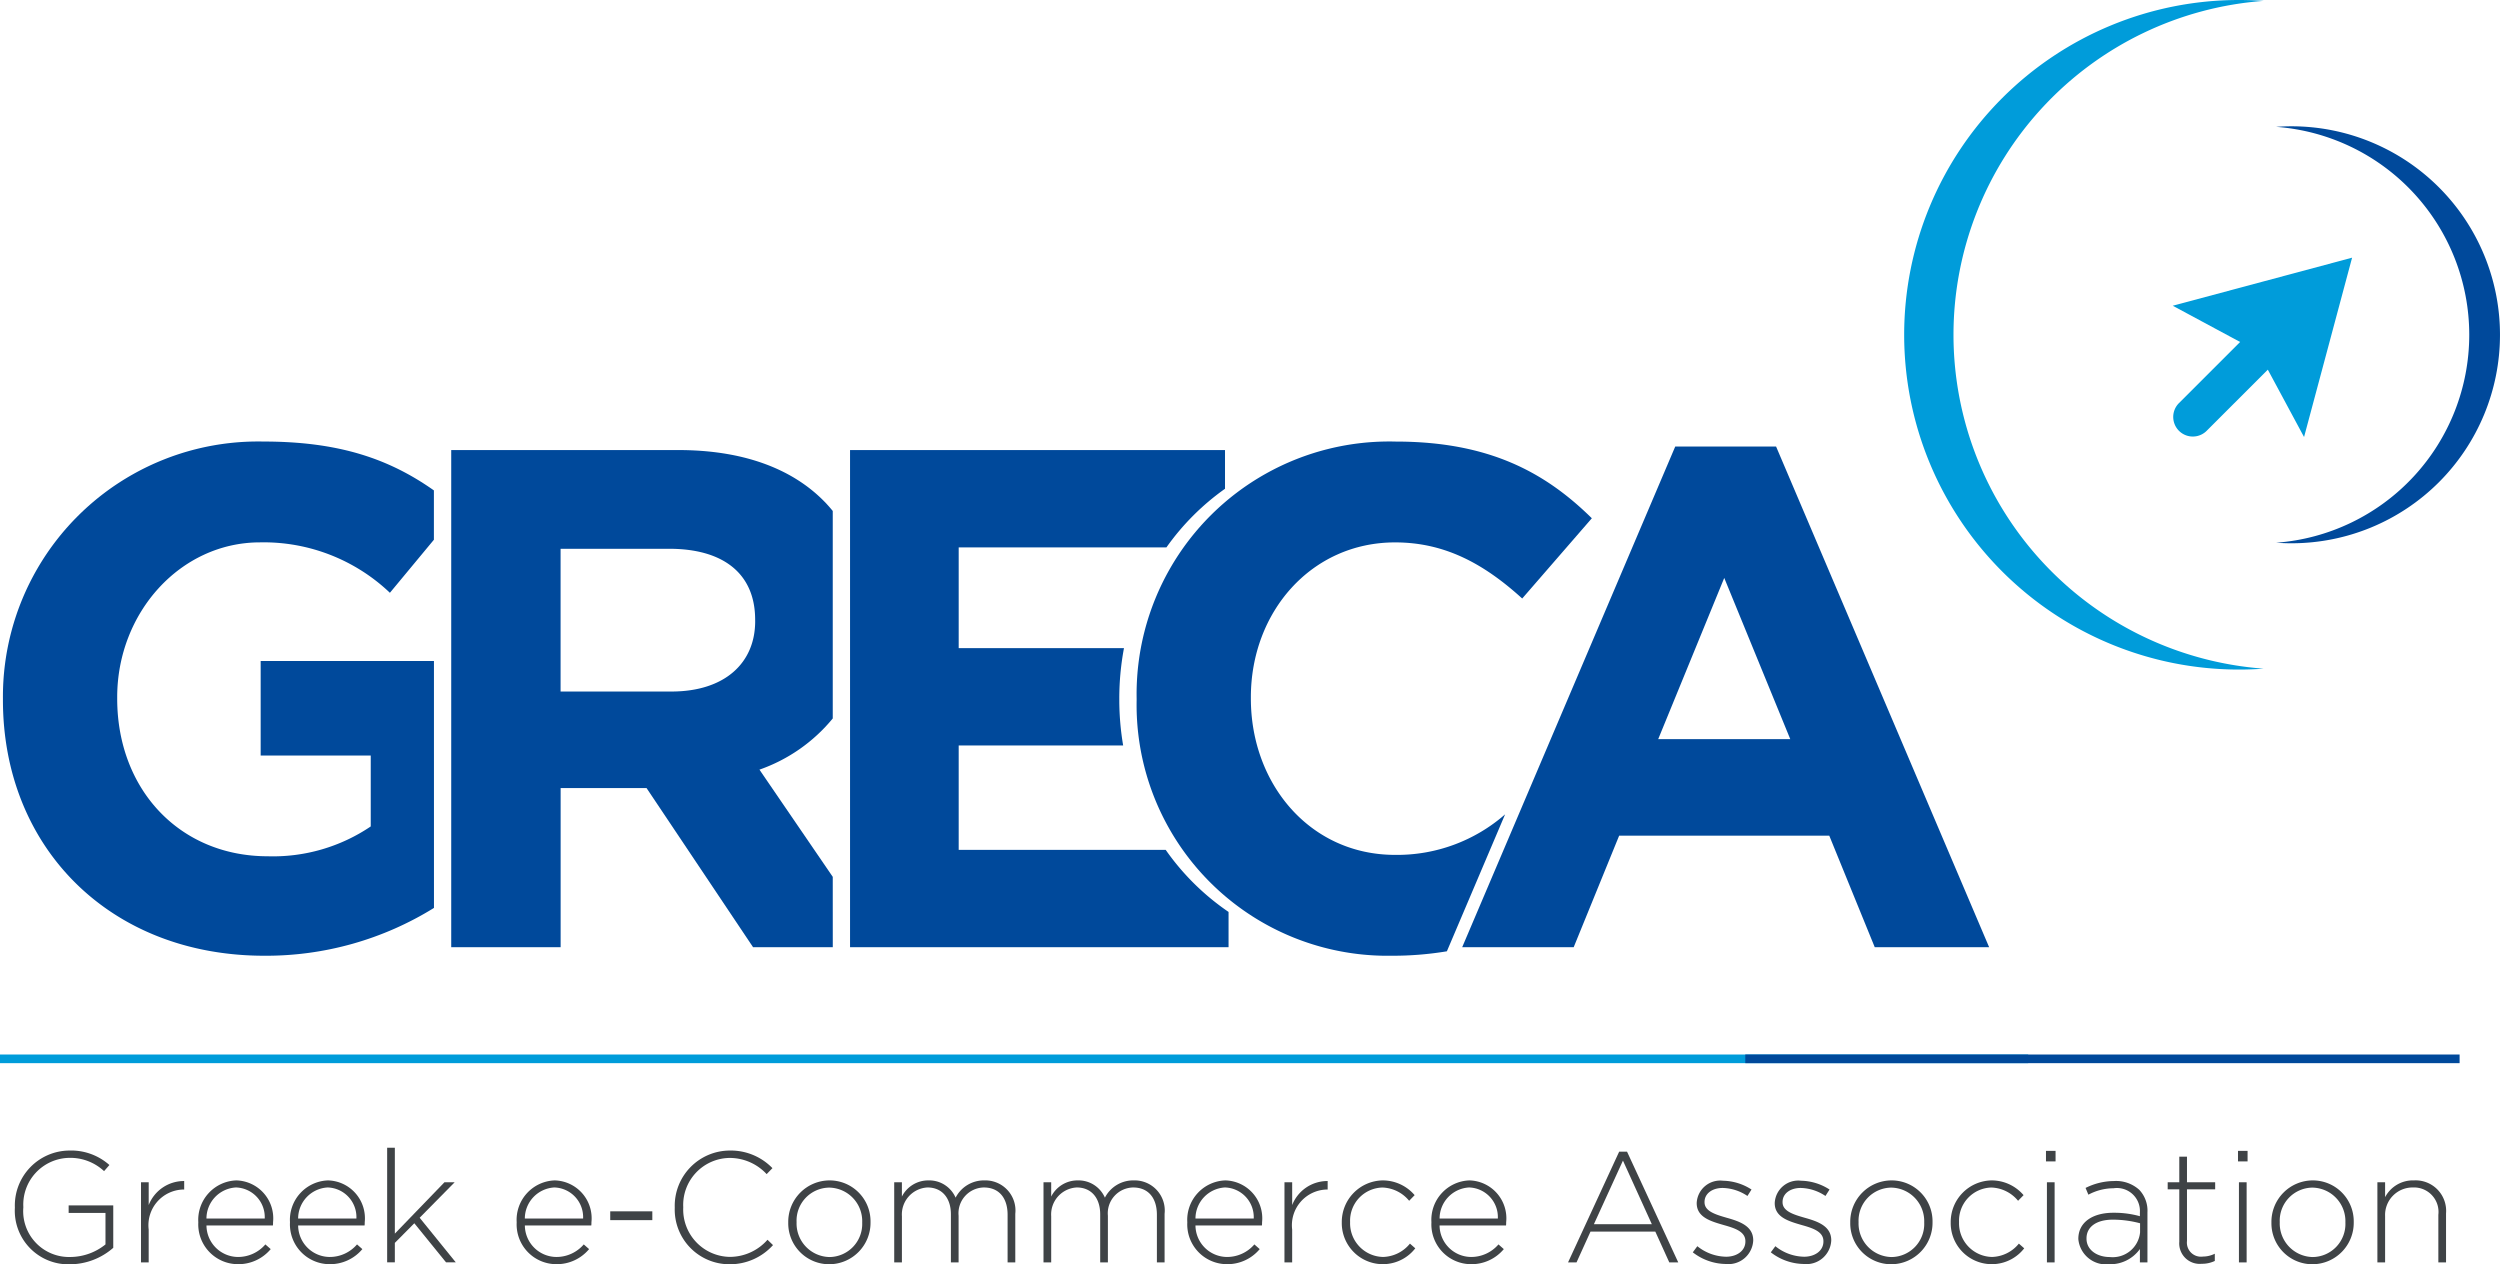 <svg xmlns="http://www.w3.org/2000/svg" viewBox="0 0 150.807 76.264">
    <g transform="translate(-82.211 -167.059)">
        <g transform="translate(82.384 167.059)">
            <g transform="translate(114.688 0)">
                <path
                    d="M739.891,187.254A20.2,20.2,0,0,1,758.6,167.113c-.491-.035-.987-.054-1.489-.054a20.195,20.195,0,1,0,0,40.39q.753,0,1.489-.054A20.2,20.2,0,0,1,739.891,187.254Z"
                    transform="translate(-736.912 -167.059)" fill="#009cda"/>
                <path
                    d="M876.469,223.058a12.58,12.58,0,0,1-11.65,12.544c.306.021.615.033.927.033a12.577,12.577,0,1,0,0-25.154c-.312,0-.622.011-.927.034A12.578,12.578,0,0,1,876.469,223.058Z"
                    transform="translate(-842.378 -202.863)" fill="#00499b"/>
                <path
                    d="M834.691,257.1l-5.409,1.449,4.064,2.186-3.711,3.71a1.182,1.182,0,0,0,1.672,1.67l3.71-3.71,2.186,4.063,1.449-5.409,1.449-5.409Z"
                    transform="translate(-813.077 -240.106)" fill="#009cda" fill-rule="evenodd"/>
            </g>
            <path
                d="M109.2,332.121H98.747v5.7h6.64V342.1a10.528,10.528,0,0,1-6.212,1.8c-5.312,0-9.082-4.027-9.082-9.511v-.086c0-5.1,3.813-9.339,8.611-9.339a11.043,11.043,0,0,1,7.839,3.042l2.654-3.2v-2.976c-2.71-1.912-5.735-2.948-10.279-2.948A15.392,15.392,0,0,0,83.2,334.392v.086c0,8.867,6.426,15.422,15.765,15.422a19.215,19.215,0,0,0,10.236-2.885Z"
                transform="translate(-83.196 -292.247)" fill="#00499b"/>
            <path
                d="M260.37,347.555l-4.422-6.467A9.991,9.991,0,0,0,260.37,338V325.485a8.149,8.149,0,0,0-.568-.633c-1.97-1.971-4.926-3.042-8.739-3.042H237.355V351.8h6.6v-9.6h5.183l6.426,9.6h4.808Zm-4.68-15.42c0,2.528-1.842,4.241-5.055,4.241h-6.683v-8.611h6.554c3.213,0,5.183,1.457,5.183,4.284Z"
                transform="translate(-210.309 -294.661)" fill="#00499b"/>
            <path
                d="M393.529,345.929H381.041v-6.3h9.921a16.446,16.446,0,0,1-.233-2.741v-.086a16.487,16.487,0,0,1,.282-3.042h-9.97V327.68h12.532a14.842,14.842,0,0,1,3.533-3.535V321.81H374.487V351.8H397.32v-2.128A14.827,14.827,0,0,1,393.529,345.929Z"
                transform="translate(-323.383 -294.661)" fill="#00499b"/>
            <g transform="translate(68.391 26.636)">
                <path
                    d="M495.248,341.371a9.893,9.893,0,0,1-6.636,2.445c-5.14,0-8.7-4.285-8.7-9.425v-.086c0-5.141,3.641-9.339,8.7-9.339,3,0,5.355,1.285,7.668,3.385l4.2-4.841c-2.785-2.741-6.169-4.626-11.824-4.626a15.241,15.241,0,0,0-15.635,15.509v.086A15.136,15.136,0,0,0,488.4,349.9a19.9,19.9,0,0,0,3.336-.268Z"
                    transform="translate(-473.02 -318.883)" fill="#00499b"/>
                <path d="M629.124,464.891c.1-.1.191-.2.286-.3l-.117-.118Z" transform="translate(-601.737 -438.934)"
                      fill="#00499b"/>
            </g>
            <path
                d="M597.817,320.59H603.9l12.851,30.2h-6.9l-2.742-6.725H594.433l-2.741,6.725h-6.726Zm6.939,17.651-3.983-9.725-3.984,9.725Z"
                transform="translate(-496.935 -293.654)" fill="#00499b"/>
        </g>
        <g transform="translate(83.103 236.293)">
            <path
                d="M87.3,566.109v-.019a3.312,3.312,0,0,1,3.278-3.43,3.476,3.476,0,0,1,2.425.873l-.322.369a2.988,2.988,0,0,0-2.132-.8,2.818,2.818,0,0,0-2.738,2.966v.019a2.766,2.766,0,0,0,2.842,2.994,3.405,3.405,0,0,0,2.113-.758v-1.9H90.544v-.454h2.691v2.558a3.988,3.988,0,0,1-2.605.995A3.231,3.231,0,0,1,87.3,566.109Z"
                transform="translate(-87.295 -562.49)" fill="#3f4346"/>
            <path
                d="M130.692,573.207h.464v1.374a2.284,2.284,0,0,1,2.141-1.449v.512h-.048a2.155,2.155,0,0,0-2.094,2.416v1.98h-.464Z"
                transform="translate(-123.078 -571.123)" fill="#3f4346"/>
            <path
                d="M150.394,575.462v-.018a2.381,2.381,0,0,1,2.292-2.52,2.288,2.288,0,0,1,2.217,2.529,1.212,1.212,0,0,1-.009.19h-4.007a1.916,1.916,0,0,0,1.895,1.9,2.171,2.171,0,0,0,1.658-.758l.322.284a2.54,2.54,0,0,1-2,.909A2.4,2.4,0,0,1,150.394,575.462Zm4.007-.236a1.791,1.791,0,0,0-1.734-1.876,1.882,1.882,0,0,0-1.781,1.876Z"
                transform="translate(-139.324 -570.953)" fill="#3f4346"/>
            <path
                d="M181.916,575.462v-.018a2.381,2.381,0,0,1,2.292-2.52,2.287,2.287,0,0,1,2.217,2.529,1.212,1.212,0,0,1-.009.19h-4.007a1.916,1.916,0,0,0,1.894,1.9,2.171,2.171,0,0,0,1.658-.758l.322.284a2.54,2.54,0,0,1-2,.909A2.4,2.4,0,0,1,181.916,575.462Zm4.007-.236a1.791,1.791,0,0,0-1.734-1.876,1.882,1.882,0,0,0-1.781,1.876Z"
                transform="translate(-165.316 -570.953)" fill="#3f4346"/>
            <path
                d="M215.329,561.69h.464v5.182l2.994-3.1h.616l-2.113,2.142,2.179,2.691h-.587l-1.914-2.359-1.175,1.184v1.175h-.464Z"
                transform="translate(-192.867 -561.69)" fill="#3f4346"/>
            <path
                d="M259.858,575.462v-.018a2.382,2.382,0,0,1,2.293-2.52,2.287,2.287,0,0,1,2.217,2.529,1.236,1.236,0,0,1-.009.19h-4.007a1.916,1.916,0,0,0,1.895,1.9,2.171,2.171,0,0,0,1.658-.758l.322.284a2.539,2.539,0,0,1-2,.909A2.4,2.4,0,0,1,259.858,575.462Zm4.007-.236a1.791,1.791,0,0,0-1.734-1.876,1.882,1.882,0,0,0-1.781,1.876Z"
                transform="translate(-229.583 -570.953)" fill="#3f4346"/>
            <path d="M292.029,583.559h2.539v.531h-2.539Z" transform="translate(-256.11 -579.722)" fill="#3f4346"/>
            <path
                d="M314.214,566.109v-.019a3.333,3.333,0,0,1,3.316-3.43,3.5,3.5,0,0,1,2.577,1.062l-.35.36a3.042,3.042,0,0,0-2.236-.976,2.835,2.835,0,0,0-2.795,2.966v.019a2.859,2.859,0,0,0,2.8,2.984,3.036,3.036,0,0,0,2.283-1.033l.332.322a3.5,3.5,0,0,1-2.634,1.156A3.3,3.3,0,0,1,314.214,566.109Z"
                transform="translate(-274.403 -562.49)" fill="#3f4346"/>
            <path
                d="M353.239,575.472v-.019a2.5,2.5,0,0,1,2.491-2.529,2.47,2.47,0,0,1,2.473,2.51v.019a2.5,2.5,0,0,1-2.491,2.529A2.47,2.47,0,0,1,353.239,575.472Zm4.462,0v-.019a2.025,2.025,0,0,0-1.989-2.094,1.993,1.993,0,0,0-1.97,2.075v.019a2.026,2.026,0,0,0,1.989,2.094A1.994,1.994,0,0,0,357.7,575.472Z"
                transform="translate(-306.582 -570.953)" fill="#3f4346"/>
            <path
                d="M389.673,573.037h.464v.862a1.78,1.78,0,0,1,1.611-.975,1.734,1.734,0,0,1,1.629,1.042,1.918,1.918,0,0,1,1.743-1.042,1.817,1.817,0,0,1,1.857,2.018v2.927h-.464V575c0-1.042-.54-1.649-1.431-1.649a1.557,1.557,0,0,0-1.525,1.705v2.814h-.464v-2.9c0-1-.549-1.62-1.411-1.62a1.63,1.63,0,0,0-1.544,1.734v2.785h-.464Z"
                transform="translate(-336.624 -570.953)" fill="#3f4346"/>
            <path
                d="M441.005,573.037h.464v.862a1.78,1.78,0,0,1,1.611-.975,1.734,1.734,0,0,1,1.629,1.042,1.918,1.918,0,0,1,1.743-1.042,1.817,1.817,0,0,1,1.857,2.018v2.927h-.464V575c0-1.042-.54-1.649-1.43-1.649a1.557,1.557,0,0,0-1.526,1.705v2.814h-.464v-2.9c0-1-.549-1.62-1.412-1.62a1.63,1.63,0,0,0-1.544,1.734v2.785h-.464Z"
                transform="translate(-378.95 -570.953)" fill="#3f4346"/>
            <path
                d="M490.448,575.462v-.018a2.382,2.382,0,0,1,2.293-2.52,2.287,2.287,0,0,1,2.217,2.529,1.282,1.282,0,0,1-.009.19h-4.008a1.916,1.916,0,0,0,1.895,1.9,2.171,2.171,0,0,0,1.658-.758l.322.284a2.54,2.54,0,0,1-2,.909A2.4,2.4,0,0,1,490.448,575.462Zm4.007-.236a1.791,1.791,0,0,0-1.733-1.876,1.882,1.882,0,0,0-1.781,1.876Z"
                transform="translate(-419.719 -570.953)" fill="#3f4346"/>
            <path
                d="M523.859,573.207h.465v1.374a2.283,2.283,0,0,1,2.14-1.449v.512h-.047a2.155,2.155,0,0,0-2.094,2.416v1.98h-.465Z"
                transform="translate(-447.268 -571.123)" fill="#3f4346"/>
            <path
                d="M543.561,575.472v-.019a2.509,2.509,0,0,1,2.463-2.529,2.536,2.536,0,0,1,1.932.89l-.331.34a2.178,2.178,0,0,0-1.611-.8,2,2,0,0,0-1.951,2.075v.019a2.032,2.032,0,0,0,1.99,2.094,2.158,2.158,0,0,0,1.62-.805l.322.284a2.478,2.478,0,0,1-4.434-1.553Z"
                transform="translate(-463.513 -570.953)" fill="#3f4346"/>
            <path
                d="M574.383,575.462v-.018a2.381,2.381,0,0,1,2.292-2.52,2.288,2.288,0,0,1,2.217,2.529,1.252,1.252,0,0,1-.009.19h-4.008a1.917,1.917,0,0,0,1.895,1.9,2.171,2.171,0,0,0,1.658-.758l.322.284a2.539,2.539,0,0,1-2,.909A2.4,2.4,0,0,1,574.383,575.462Zm4.007-.236a1.791,1.791,0,0,0-1.733-1.876,1.883,1.883,0,0,0-1.781,1.876Z"
                transform="translate(-488.928 -570.953)" fill="#3f4346"/>
            <path
                d="M624.429,563.041h.474l3.089,6.679h-.54l-.843-1.857H622.7l-.843,1.857h-.511Zm1.971,4.377-1.743-3.837-1.753,3.837Z"
                transform="translate(-527.648 -562.804)" fill="#3f4346"/>
            <path
                d="M664.253,577.349l.274-.37a2.834,2.834,0,0,0,1.734.635c.654,0,1.165-.36,1.165-.919v-.018c0-.568-.606-.777-1.279-.966-.787-.228-1.658-.464-1.658-1.326v-.019a1.421,1.421,0,0,1,1.592-1.336,3.261,3.261,0,0,1,1.714.531l-.246.388a2.778,2.778,0,0,0-1.488-.483c-.663,0-1.1.36-1.1.843v.019c0,.54.653.739,1.345.938.777.218,1.592.5,1.592,1.355v.019a1.5,1.5,0,0,1-1.668,1.412A3.309,3.309,0,0,1,664.253,577.349Z"
                transform="translate(-563.031 -571.039)" fill="#3f4346"/>
            <path
                d="M691.078,577.349l.275-.37a2.832,2.832,0,0,0,1.734.635c.654,0,1.165-.36,1.165-.919v-.018c0-.568-.606-.777-1.279-.966-.786-.228-1.658-.464-1.658-1.326v-.019a1.421,1.421,0,0,1,1.591-1.336,3.261,3.261,0,0,1,1.715.531l-.247.388a2.773,2.773,0,0,0-1.487-.483c-.663,0-1.1.36-1.1.843v.019c0,.54.654.739,1.346.938.777.218,1.591.5,1.591,1.355v.019a1.5,1.5,0,0,1-1.667,1.412A3.31,3.31,0,0,1,691.078,577.349Z"
                transform="translate(-585.15 -571.039)" fill="#3f4346"/>
            <path
                d="M718.393,575.472v-.019a2.5,2.5,0,0,1,2.492-2.529,2.47,2.47,0,0,1,2.472,2.51v.019a2.5,2.5,0,0,1-2.491,2.529A2.47,2.47,0,0,1,718.393,575.472Zm4.462,0v-.019a2.025,2.025,0,0,0-1.989-2.094,1.994,1.994,0,0,0-1.971,2.075v.019a2.026,2.026,0,0,0,1.99,2.094A1.994,1.994,0,0,0,722.855,575.472Z"
                transform="translate(-607.673 -570.953)" fill="#3f4346"/>
            <path
                d="M752.937,575.472v-.019a2.509,2.509,0,0,1,2.463-2.529,2.537,2.537,0,0,1,1.933.89l-.332.34a2.178,2.178,0,0,0-1.61-.8,2,2,0,0,0-1.951,2.075v.019a2.032,2.032,0,0,0,1.989,2.094,2.16,2.16,0,0,0,1.62-.805l.322.284a2.478,2.478,0,0,1-4.434-1.553Z"
                transform="translate(-636.157 -570.953)" fill="#3f4346"/>
            <path d="M785.7,562.772h.578v.635H785.7Zm.057,1.894h.464V569.5h-.464Z"
                  transform="translate(-663.173 -562.582)" fill="#3f4346"/>
            <path
                d="M796.819,576.644v-.019c0-1,.862-1.572,2.113-1.572a5.812,5.812,0,0,1,1.6.208v-.208a1.39,1.39,0,0,0-1.591-1.478,3.239,3.239,0,0,0-1.516.388l-.17-.407a3.875,3.875,0,0,1,1.714-.417,2.086,2.086,0,0,1,1.525.53,1.834,1.834,0,0,1,.494,1.364v3.013h-.455v-.805a2.2,2.2,0,0,1-1.848.918A1.683,1.683,0,0,1,796.819,576.644Zm3.724-.408v-.549a6.4,6.4,0,0,0-1.639-.218c-1.023,0-1.592.454-1.592,1.127v.019c0,.7.663,1.109,1.4,1.109A1.659,1.659,0,0,0,800.543,576.237Z"
                transform="translate(-672.34 -571.13)" fill="#3f4346"/>
            <path
                d="M828.235,569.9V566.74h-.7v-.427h.7V564.77h.464v1.544h1.7v.427h-1.7v3.116a.848.848,0,0,0,.967.938,1.624,1.624,0,0,0,.711-.171v.436a1.772,1.772,0,0,1-.786.171A1.235,1.235,0,0,1,828.235,569.9Z"
                transform="translate(-697.666 -564.23)" fill="#3f4346"/>
            <path d="M851.714,562.772h.578v.635h-.578Zm.057,1.894h.464V569.5h-.464Z"
                  transform="translate(-717.604 -562.582)" fill="#3f4346"/>
            <path
                d="M863.212,575.472v-.019a2.5,2.5,0,0,1,2.492-2.529,2.47,2.47,0,0,1,2.473,2.51v.019a2.5,2.5,0,0,1-2.491,2.529A2.47,2.47,0,0,1,863.212,575.472Zm4.462,0v-.019a2.025,2.025,0,0,0-1.989-2.094,1.994,1.994,0,0,0-1.971,2.075v.019a2.026,2.026,0,0,0,1.99,2.094A1.994,1.994,0,0,0,867.674,575.472Z"
                transform="translate(-727.085 -570.953)" fill="#3f4346"/>
            <path
                d="M899.644,573.037h.465v.9a1.892,1.892,0,0,1,1.743-1.013,1.84,1.84,0,0,1,1.933,1.989v2.956h-.464V575a1.476,1.476,0,0,0-1.535-1.649,1.657,1.657,0,0,0-1.677,1.724v2.795h-.465Z"
                transform="translate(-757.125 -570.953)" fill="#3f4346"/>
        </g>
        <g transform="translate(82.211 230.67)">
            <g transform="translate(0)">
                <rect width="122.346" height="0.522" fill="#009cda"/>
            </g>
            <g transform="translate(105.281)">
                <rect width="43.089" height="0.522" fill="#00499b"/>
            </g>
        </g>
    </g>
</svg>
